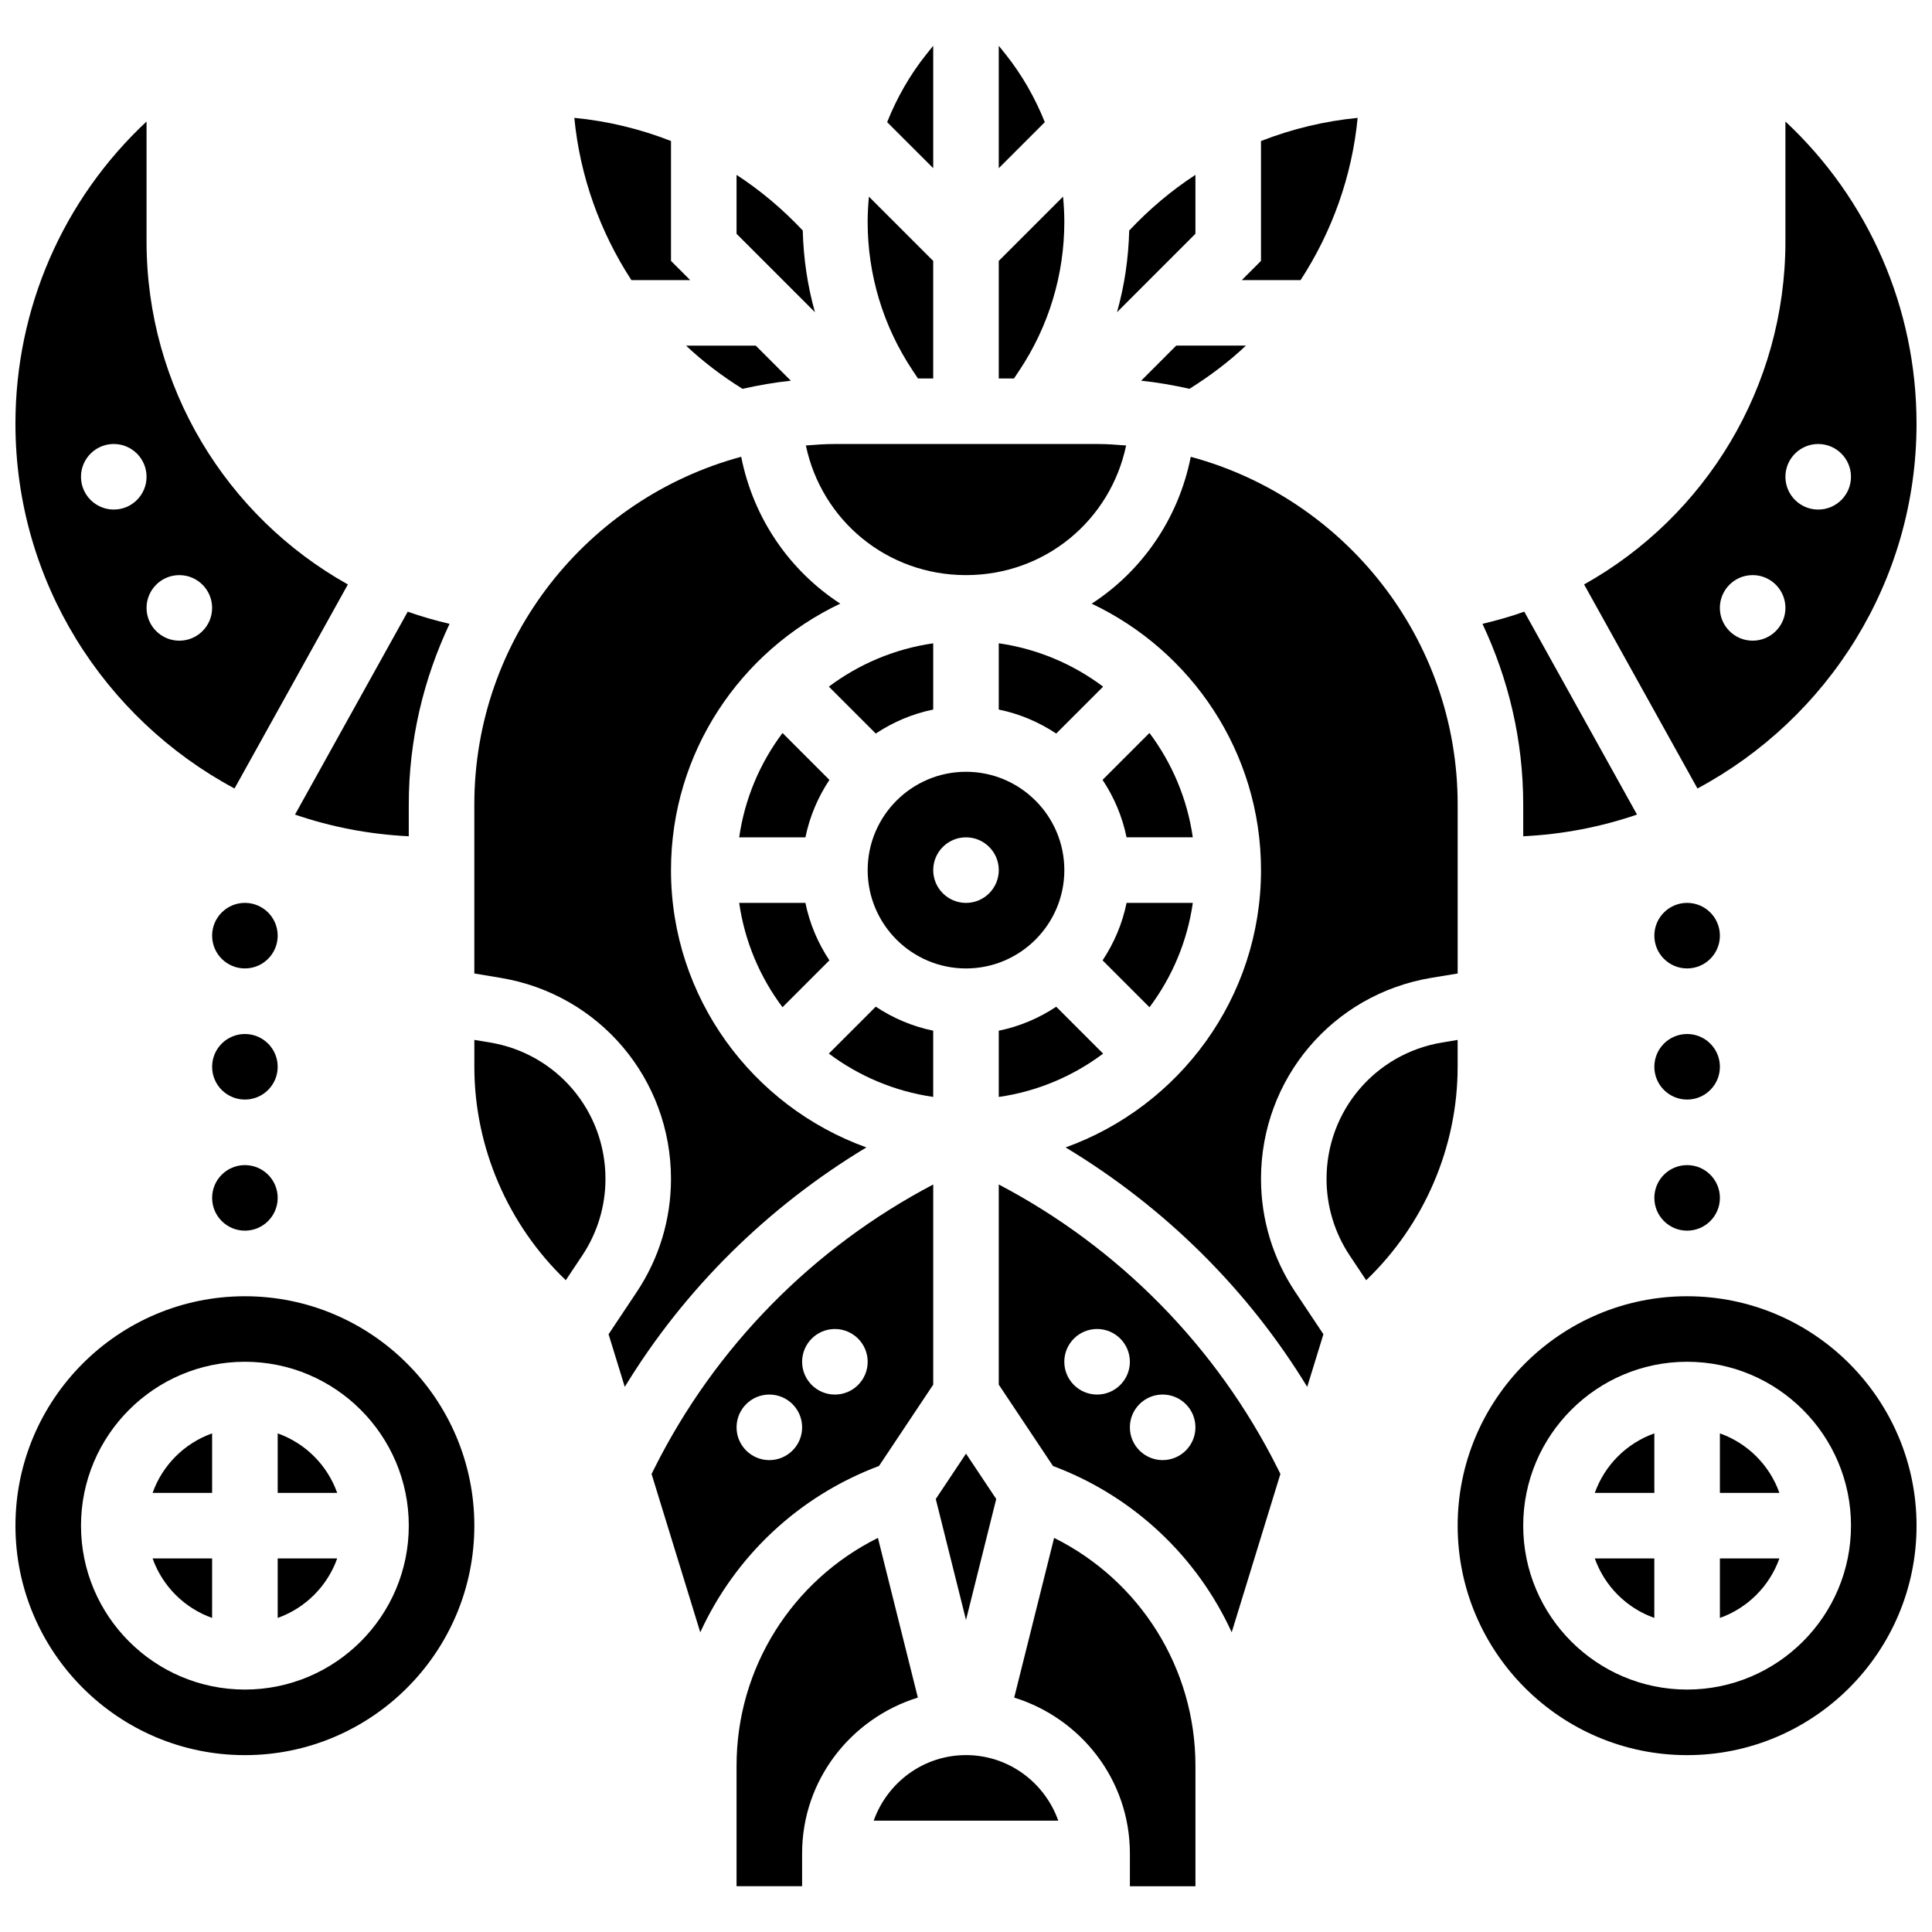 <?xml version="1.0" encoding="UTF-8"?>
<!-- Uploaded to: SVG Repo, www.svgrepo.com, Generator: SVG Repo Mixer Tools -->
<svg width="800px" height="800px" version="1.1" viewBox="144 144 512 512" xmlns="http://www.w3.org/2000/svg">
 <defs>
  <clipPath id="d">
   <path d="m148.09 176h88.906v177h-88.906z"/>
  </clipPath>
  <clipPath id="c">
   <path d="m563 176h88.902v177h-88.902z"/>
  </clipPath>
  <clipPath id="b">
   <path d="m530 487h121.9v123h-121.9z"/>
  </clipPath>
  <clipPath id="a">
   <path d="m148.09 487h121.91v123h-121.91z"/>
  </clipPath>
 </defs>
 <path d="m391.31 417.14c-5.535-1.129-10.668-3.336-15.227-6.359l-12.43 12.43c7.949 5.957 17.383 9.996 27.656 11.484z"/>
 <path d="m423.91 410.79c-4.551 3.016-9.695 5.231-15.227 6.359v17.555c10.277-1.477 19.711-5.523 27.656-11.484z"/>
 <path d="m363.8 398.5c-3.023-4.551-5.231-9.695-6.359-15.227h-17.551c1.477 10.277 5.523 19.711 11.484 27.656z"/>
 <path d="m339.89 365.91h17.555c1.129-5.535 3.336-10.676 6.359-15.227l-12.43-12.43c-5.961 7.945-10.008 17.379-11.484 27.656z"/>
 <path d="m391.99 541.25 8.012 32.055 8.008-32.055-8.008-12.02z"/>
 <path d="m252.33 365.62v-8.406c0-17.137 3.945-33.328 10.805-47.887-3.777-0.895-7.488-1.938-11.082-3.223l-29.871 53.77c9.535 3.273 19.645 5.234 30.148 5.746z"/>
 <g clip-path="url(#d)">
  <path d="m206.15 352.96 30.039-54.074c-32.184-18.004-53.352-52.289-53.352-90.91v-31.773c-22.16 20.699-34.746 49.539-34.746 80.07 0 41.809 23.547 78.203 58.059 96.688zm-14.625-56.547c4.793 0 8.688 3.891 8.688 8.688 0 4.793-3.891 8.688-8.688 8.688-4.793 0-8.688-3.891-8.688-8.688 0-4.797 3.891-8.688 8.688-8.688zm-17.375-17.375c-4.793 0-8.688-3.891-8.688-8.688 0-4.793 3.891-8.688 8.688-8.688 4.793 0 8.688 3.891 8.688 8.688 0 4.797-3.891 8.688-8.688 8.688z"/>
 </g>
 <path d="m391.31 332.04v-17.555c-10.277 1.477-19.711 5.523-27.656 11.484l12.43 12.43c4.551-3.023 9.691-5.238 15.227-6.359z"/>
 <path d="m340.77 247.04c4.195-0.93 8.461-1.695 12.812-2.144l-9.293-9.293h-18.469c4.535 4.289 9.574 8.078 14.949 11.438z"/>
 <path d="m356.74 205.09c-5.301-5.637-11.172-10.598-17.547-14.75v15.617l20.777 20.777c-1.973-7.008-3.043-14.27-3.231-21.645z"/>
 <path d="m326.91 218.23-5.09-5.09v-31.773c-8.164-3.188-16.781-5.289-25.617-6.133 1.492 15.469 6.793 30.195 15.121 42.996z"/>
 <path d="m448.62 338.24-12.43 12.43c3.023 4.551 5.231 9.695 6.359 15.227h17.555c-1.477-10.266-5.527-19.699-11.484-27.656z"/>
 <path d="m426.06 374.59c0-14.367-11.691-26.059-26.059-26.059s-26.059 11.691-26.059 26.059c0 14.367 11.691 26.059 26.059 26.059s26.059-11.691 26.059-26.059zm-26.059 8.688c-4.793 0-8.688-3.891-8.688-8.688 0-4.793 3.891-8.688 8.688-8.688 4.793 0 8.688 3.891 8.688 8.688-0.004 4.797-3.894 8.688-8.688 8.688z"/>
 <path d="m408.68 332.04c5.535 1.129 10.676 3.336 15.227 6.359l12.43-12.43c-7.945-5.969-17.379-10.008-27.656-11.492z"/>
 <path d="m460.11 383.28h-17.555c-1.129 5.535-3.336 10.676-6.359 15.227l12.43 12.43c5.957-7.945 10.008-17.379 11.484-27.656z"/>
 <path d="m599.79 391.96c0 4.797-3.891 8.684-8.688 8.684s-8.684-3.887-8.684-8.684 3.887-8.688 8.684-8.688 8.688 3.891 8.688 8.688"/>
 <path d="m547.67 365.62c10.5-0.512 20.613-2.477 30.152-5.75l-29.871-53.77c-3.598 1.277-7.305 2.328-11.082 3.223 6.856 14.559 10.801 30.75 10.801 47.891z"/>
 <path d="m599.79 461.45c0 4.797-3.891 8.688-8.688 8.688s-8.684-3.891-8.684-8.688 3.887-8.684 8.684-8.684 8.688 3.887 8.688 8.684"/>
 <g clip-path="url(#c)">
  <path d="m651.9 256.27c0-30.531-12.586-59.371-34.746-80.07v31.773c0 38.621-21.168 72.906-53.352 90.91l30.039 54.074c34.512-18.484 58.059-54.879 58.059-96.688zm-26.059 5.394c4.793 0 8.688 3.891 8.688 8.688 0 4.793-3.891 8.688-8.688 8.688-4.793 0-8.688-3.891-8.688-8.688s3.894-8.688 8.688-8.688zm-17.371 34.746c4.793 0 8.688 3.891 8.688 8.688 0 4.793-3.891 8.688-8.688 8.688-4.793 0-8.688-3.891-8.688-8.688 0-4.797 3.891-8.688 8.688-8.688z"/>
 </g>
 <path d="m400 296.41c20.996 0 38.289-14.574 42.434-34.355-2.547-0.207-5.094-0.391-7.691-0.391h-69.492c-2.598 0-5.141 0.184-7.688 0.391 4.148 19.777 21.441 34.355 42.438 34.355z"/>
 <path d="m503.79 175.24c-8.836 0.852-17.453 2.945-25.617 6.133v31.773l-5.09 5.09h15.582c8.332-12.801 13.629-27.523 15.125-42.996z"/>
 <path d="m599.79 426.71c0 4.797-3.891 8.684-8.688 8.684s-8.684-3.887-8.684-8.684c0-4.801 3.887-8.688 8.684-8.688s8.688 3.887 8.688 8.688"/>
 <path d="m414.12 242.19c7.809-11.715 11.938-25.344 11.938-39.418 0-2.231-0.129-4.449-0.34-6.664l-17.035 17.035v31.148h4.039z"/>
 <path d="m446.42 244.89c4.359 0.453 8.617 1.215 12.812 2.144 5.375-3.371 10.414-7.148 14.949-11.441h-18.469z"/>
 <path d="m387.27 244.3h4.039v-31.152l-17.035-17.035c-0.207 2.207-0.34 4.434-0.34 6.664 0 14.07 4.125 27.699 11.934 39.418z"/>
 <path d="m391.31 156.13-1.809 2.25c-4.371 5.465-7.828 11.555-10.398 17.988l12.207 12.203z"/>
 <path d="m410.49 158.38-1.809-2.25v32.445l12.203-12.203c-2.578-6.441-6.035-12.527-10.395-17.992z"/>
 <path d="m460.8 190.34c-6.375 4.152-12.246 9.113-17.547 14.758-0.191 7.375-1.258 14.629-3.238 21.645l20.785-20.793z"/>
 <path d="m582.41 572.77v-15.766h-15.773c2.621 7.359 8.414 13.145 15.773 15.766z"/>
 <path d="m423.35 551.56-10.578 42.32c17.684 5.496 30.66 21.82 30.66 41.305v8.688h17.371v-31.93c0.004-25.914-14.746-49.09-37.453-60.383z"/>
 <path d="m408.68 457.9v53.039l14.375 21.566c21.43 8.027 38.195 24.07 47.359 44.066l12.906-41.965-0.711-1.426c-16.148-32.285-42.129-58.594-73.93-75.281zm26.059 55.672c-4.793 0-8.688-3.891-8.688-8.688 0-4.793 3.891-8.688 8.688-8.688 4.793 0 8.688 3.891 8.688 8.688 0 4.793-3.891 8.688-8.688 8.688zm17.375 17.371c-4.793 0-8.688-3.891-8.688-8.688 0-4.793 3.891-8.688 8.688-8.688 4.793 0 8.688 3.891 8.688 8.688 0 4.797-3.894 8.688-8.688 8.688z"/>
 <path d="m376.94 532.5 14.375-21.559v-53.039c-31.801 16.695-57.781 42.996-73.93 75.293l-0.711 1.426 12.906 41.965c9.164-20.008 25.93-36.051 47.359-44.086zm-11.684-36.301c4.793 0 8.688 3.891 8.688 8.688 0 4.793-3.891 8.688-8.688 8.688-4.793 0-8.688-3.891-8.688-8.688s3.891-8.688 8.688-8.688zm-26.059 26.059c0-4.793 3.891-8.688 8.688-8.688 4.793 0 8.688 3.891 8.688 8.688 0 4.793-3.891 8.688-8.688 8.688-4.797 0-8.688-3.891-8.688-8.688z"/>
 <path d="m478.18 456.41c0-26.52 18.98-48.922 45.133-53.273l6.984-1.152v-44.762c0-44.094-30.062-81.199-70.734-92.164-3.238 16.355-12.863 30.219-26.25 38.922 26.469 12.539 44.867 39.43 44.867 70.613 0 33.832-21.645 62.629-51.781 73.488 26.066 15.715 48.133 37.402 64.027 63.453l4.293-13.949-7.469-11.207c-5.934-8.902-9.07-19.266-9.07-29.969z"/>
 <path d="m376.66 551.56c-22.715 11.293-37.465 34.457-37.465 60.371v31.93h17.371v-8.688c0-19.477 12.977-35.805 30.672-41.297z"/>
 <path d="m599.79 523.86v15.773h15.773c-2.621-7.367-8.418-13.152-15.773-15.773z"/>
 <g clip-path="url(#b)">
  <path d="m591.1 487.52c-33.531 0-60.805 27.285-60.805 60.805 0 33.52 27.273 60.805 60.805 60.805s60.805-27.285 60.805-60.805c0-33.523-27.273-60.805-60.805-60.805zm0 104.23c-23.949 0-43.434-19.484-43.434-43.434 0-23.949 19.484-43.434 43.434-43.434 23.949 0 43.434 19.484 43.434 43.434 0 23.949-19.484 43.434-43.434 43.434z"/>
 </g>
 <path d="m373.6 448.08c-30.145-10.867-51.781-39.664-51.781-73.488 0-31.176 18.398-58.078 44.855-70.621-13.387-8.703-23.012-22.566-26.25-38.922-40.66 10.973-70.723 48.078-70.723 92.172v44.762l6.992 1.164c26.145 4.352 45.125 26.754 45.125 53.273 0 10.691-3.137 21.062-9.07 29.961l-7.469 11.207 4.293 13.949c15.895-26.055 37.949-47.742 64.027-63.457z"/>
 <path d="m566.64 539.63h15.777v-15.773c-7.359 2.621-13.152 8.406-15.777 15.773z"/>
 <path d="m599.79 572.77c7.356-2.625 13.152-8.418 15.773-15.773h-15.773z"/>
 <path d="m530.29 419.59-4.133 0.688c-17.738 2.953-30.609 18.156-30.609 36.137 0 7.262 2.129 14.289 6.148 20.324l4.352 6.531c15.312-14.645 24.242-35.18 24.242-56.555z"/>
 <path d="m400 609.12c-11.309 0-20.863 7.289-24.461 17.371h48.914c-3.59-10.09-13.145-17.371-24.453-17.371z"/>
 <path d="m217.59 572.77c7.356-2.625 13.152-8.418 15.773-15.773h-15.773z"/>
 <path d="m217.59 426.71c0 4.797-3.891 8.684-8.688 8.684-4.797 0-8.688-3.887-8.688-8.684 0-4.801 3.891-8.688 8.688-8.688 4.797 0 8.688 3.887 8.688 8.688"/>
 <path d="m217.59 523.86v15.773h15.773c-2.625-7.367-8.418-13.152-15.773-15.773z"/>
 <path d="m184.44 539.63h15.773v-15.773c-7.356 2.621-13.148 8.406-15.773 15.773z"/>
 <path d="m200.21 572.77v-15.766h-15.773c2.625 7.359 8.418 13.145 15.773 15.766z"/>
 <path d="m217.59 461.45c0 4.797-3.891 8.688-8.688 8.688-4.797 0-8.688-3.891-8.688-8.688s3.891-8.684 8.688-8.684c4.797 0 8.688 3.887 8.688 8.684"/>
 <path d="m217.59 391.96c0 4.797-3.891 8.684-8.688 8.684-4.797 0-8.688-3.887-8.688-8.684s3.891-8.688 8.688-8.688c4.797 0 8.688 3.891 8.688 8.688"/>
 <path d="m273.84 420.27-4.133-0.688v7.121c0 21.379 8.93 41.922 24.234 56.566l4.352-6.531c4.031-6.047 6.16-13.074 6.16-20.336 0-17.98-12.875-33.18-30.613-36.133z"/>
 <g clip-path="url(#a)">
  <path d="m208.9 487.52c-33.531 0-60.805 27.285-60.805 60.805 0 33.52 27.273 60.805 60.805 60.805s60.805-27.285 60.805-60.805c0-33.523-27.273-60.805-60.805-60.805zm0 104.23c-23.949 0-43.434-19.484-43.434-43.434 0-23.949 19.484-43.434 43.434-43.434 23.949 0 43.434 19.484 43.434 43.434 0 23.949-19.484 43.434-43.434 43.434z"/>
 </g>
</svg>